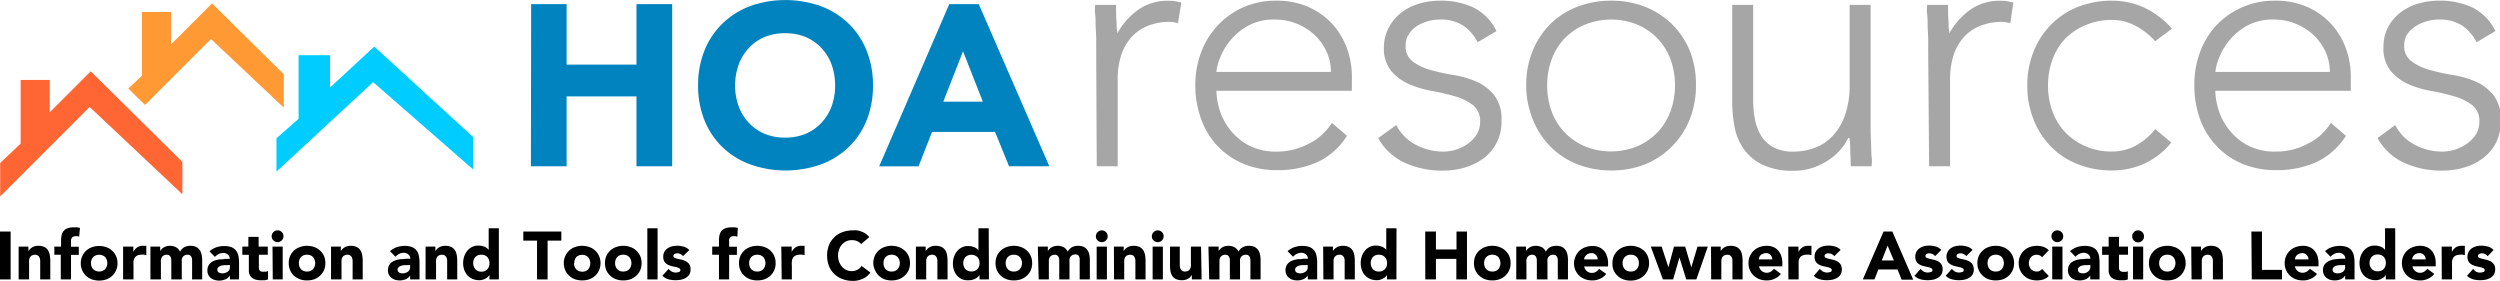 <svg viewBox="0 0 322.09 36.19" xmlns="http://www.w3.org/2000/svg"><path d="m0 29.83h1.37v6.17h-1.37z"/><path d="m2.4 31.77h1.26v.58a1.25 1.25 0 0 1 .18-.24 1.44 1.44 0 0 1 .27-.22 1.46 1.46 0 0 1 .36-.16 1.51 1.51 0 0 1 .44-.06 1.81 1.81 0 0 1 .8.15 1.19 1.19 0 0 1 .48.43 1.73 1.73 0 0 1 .23.64 4.88 4.88 0 0 1 .06.79v2.32h-1.3v-2.06c0-.12 0-.24 0-.38a1.35 1.35 0 0 0 -.08-.36.68.68 0 0 0 -.2-.27.62.62 0 0 0 -.39-.11.8.8 0 0 0 -.41.1.56.56 0 0 0 -.24.24.8.8 0 0 0 -.11.35 2.6 2.6 0 0 0 0 .4v2.09h-1.35z"/><path d="m7.83 32.82h-.83v-1.05h.87v-.77a3.52 3.52 0 0 1 .06-.66 1.3 1.3 0 0 1 .24-.55 1.21 1.21 0 0 1 .5-.37 2.32 2.32 0 0 1 .86-.13h.4l.37.07-.1 1.14-.2-.07h-.22a.71.71 0 0 0 -.47.14.73.73 0 0 0 -.16.55v.67h1v1.05h-1v3.16h-1.32z"/><path d="m10.41 33.9a2.13 2.13 0 0 1 .19-.9 2.08 2.08 0 0 1 .5-.7 2 2 0 0 1 .75-.45 2.75 2.75 0 0 1 1.85 0 2 2 0 0 1 .75.45 2.08 2.08 0 0 1 .5.7 2.13 2.13 0 0 1 .19.92 2.1 2.1 0 0 1 -.19.92 2.08 2.08 0 0 1 -.5.7 2.2 2.2 0 0 1 -.75.46 2.93 2.93 0 0 1 -1.85 0 2.2 2.2 0 0 1 -.75-.46 2.08 2.08 0 0 1 -.5-.7 2.1 2.1 0 0 1 -.19-.94zm1.32 0a1.12 1.12 0 0 0 .27.78 1.15 1.15 0 0 0 1.55 0 1.23 1.23 0 0 0 0-1.56 1.15 1.15 0 0 0 -1.55 0 1.12 1.12 0 0 0 -.27.78z"/><path d="m15.86 31.77h1.32v.69a1.57 1.57 0 0 1 .5-.59 1.28 1.28 0 0 1 .73-.2h.23.21v1.2l-.28-.06a1.33 1.33 0 0 0 -.28 0 1.4 1.4 0 0 0 -.6.11.81.81 0 0 0 -.34.29 1.26 1.26 0 0 0 -.15.45 5.22 5.22 0 0 0 0 .58v1.76h-1.34z"/><path d="m19.38 31.77h1.26v.58a1.18 1.18 0 0 1 .17-.24 1.44 1.44 0 0 1 .27-.22 1.46 1.46 0 0 1 .36-.16 1.56 1.56 0 0 1 .44-.06 1.67 1.67 0 0 1 .79.18 1.18 1.18 0 0 1 .52.58 1.47 1.47 0 0 1 .55-.58 1.66 1.66 0 0 1 .8-.18 1.68 1.68 0 0 1 .72.14 1.23 1.23 0 0 1 .47.4 1.69 1.69 0 0 1 .24.58 3.4 3.4 0 0 1 .08.73v2.48h-1.3v-2.45a1 1 0 0 0 -.12-.51.5.5 0 0 0 -.45-.22.9.9 0 0 0 -.39.08.68.68 0 0 0 -.24.2 1 1 0 0 0 -.13.31 1.5 1.5 0 0 0 0 .37v2.22h-1.35v-2.22c0-.08 0-.17 0-.28a1.65 1.65 0 0 0 -.06-.32.62.62 0 0 0 -.17-.25.52.52 0 0 0 -.35-.11.8.8 0 0 0 -.41.1.56.56 0 0 0 -.24.24 1 1 0 0 0 -.11.35 2.6 2.6 0 0 0 0 .4v2.09h-1.35z"/><path d="m29.62 35.49a1.2 1.2 0 0 1 -.62.51 2 2 0 0 1 -.77.15 2.18 2.18 0 0 1 -.57-.08 1.46 1.46 0 0 1 -.48-.25 1.12 1.12 0 0 1 -.34-.41 1.26 1.26 0 0 1 -.12-.57 1.29 1.29 0 0 1 .14-.62 1.22 1.22 0 0 1 .36-.42 1.87 1.87 0 0 1 .53-.26 3.25 3.25 0 0 1 .62-.13c.21 0 .43 0 .64-.06h.59a.67.67 0 0 0 -.25-.55.89.89 0 0 0 -.59-.21 1.28 1.28 0 0 0 -.59.14 1.55 1.55 0 0 0 -.48.37l-.7-.72a2.49 2.49 0 0 1 .86-.51 3.15 3.15 0 0 1 1-.17 2.8 2.8 0 0 1 .95.14 1.41 1.41 0 0 1 .6.43 1.62 1.62 0 0 1 .31.69 4.35 4.35 0 0 1 .09.94v2.1h-1.18zm-.33-1.33h-.37a2 2 0 0 0 -.43.07.92.92 0 0 0 -.35.19.43.43 0 0 0 -.14.34.39.39 0 0 0 .2.35.94.94 0 0 0 .42.11 1.5 1.5 0 0 0 .37-.05 1.35 1.35 0 0 0 .32-.15.69.69 0 0 0 .23-.25.75.75 0 0 0 .08-.35v-.28z"/><path d="m34.5 32.82h-1.15v1.42a3.11 3.11 0 0 0 0 .32.82.82 0 0 0 .08.25.34.34 0 0 0 .19.16.8.8 0 0 0 .38.03h.27a.52.52 0 0 0 .26-.1v1.1a2.46 2.46 0 0 1 -.45.11h-.47a2.37 2.37 0 0 1 -.61-.07 1.29 1.29 0 0 1 -.49-.22 1.08 1.08 0 0 1 -.33-.4 1.32 1.32 0 0 1 -.12-.59v-2h-.84v-1.06h.78v-1.25h1.32v1.25h1.18z"/><path d="m35 30.44a.74.74 0 0 1 .23-.54.73.73 0 0 1 .54-.22.69.69 0 0 1 .53.22.74.74 0 0 1 .23.54.79.79 0 0 1 -.76.76.74.74 0 0 1 -.54-.23.7.7 0 0 1 -.23-.53zm.11 1.33h1.31v4.23h-1.28z"/><path d="m37.2 33.9a2.29 2.29 0 0 1 .18-.92 2.08 2.08 0 0 1 .5-.7 2.16 2.16 0 0 1 .76-.45 2.51 2.51 0 0 1 .92-.16 2.58 2.58 0 0 1 .92.16 2 2 0 0 1 .75.45 2.11 2.11 0 0 1 .51.7 2.29 2.29 0 0 1 .18.92 2.25 2.25 0 0 1 -.18.92 2.11 2.11 0 0 1 -.51.7 2.2 2.2 0 0 1 -.75.46 2.82 2.82 0 0 1 -.92.15 2.73 2.73 0 0 1 -.92-.15 2.34 2.34 0 0 1 -.76-.46 2.08 2.08 0 0 1 -.5-.7 2.25 2.25 0 0 1 -.18-.92zm1.31 0a1.12 1.12 0 0 0 .27.78 1 1 0 0 0 .78.3 1 1 0 0 0 .77-.3 1.23 1.23 0 0 0 0-1.56 1 1 0 0 0 -.77-.3 1 1 0 0 0 -.78.3 1.12 1.12 0 0 0 -.27.78z"/><path d="m42.65 31.77h1.26v.58a1.25 1.25 0 0 1 .18-.24 1.44 1.44 0 0 1 .27-.22 1.46 1.46 0 0 1 .36-.16 1.51 1.51 0 0 1 .44-.06 1.81 1.81 0 0 1 .8.15 1.19 1.19 0 0 1 .48.43 1.73 1.73 0 0 1 .23.64 4.88 4.88 0 0 1 .06.79v2.32h-1.3v-2.06c0-.12 0-.24 0-.38a1.35 1.35 0 0 0 -.08-.36.68.68 0 0 0 -.2-.27.62.62 0 0 0 -.39-.11.8.8 0 0 0 -.41.1.56.56 0 0 0 -.24.24.8.8 0 0 0 -.11.35 2.6 2.6 0 0 0 0 .4v2.09h-1.35z"/><path d="m52.84 35.49a1.2 1.2 0 0 1 -.58.49 2 2 0 0 1 -.76.15 2.25 2.25 0 0 1 -.58-.08 1.57 1.57 0 0 1 -.48-.25 1.36 1.36 0 0 1 -.34-.41 1.26 1.26 0 0 1 -.12-.57 1.29 1.29 0 0 1 .14-.62 1.22 1.22 0 0 1 .36-.42 2 2 0 0 1 .53-.26 3.25 3.25 0 0 1 .62-.13c.21 0 .43 0 .64-.06h.59a.67.67 0 0 0 -.25-.55.89.89 0 0 0 -.59-.21 1.28 1.28 0 0 0 -.59.14 1.55 1.55 0 0 0 -.48.37l-.7-.72a2.49 2.49 0 0 1 .86-.51 3.21 3.21 0 0 1 1-.17 2.74 2.74 0 0 1 .94.14 1.41 1.41 0 0 1 .6.43 1.62 1.62 0 0 1 .31.69 4.35 4.35 0 0 1 .09.94v2.12h-1.21zm-.32-1.33h-.38a1.94 1.94 0 0 0 -.42.07.79.79 0 0 0 -.35.19.41.41 0 0 0 -.15.34.39.39 0 0 0 .2.35.94.94 0 0 0 .42.11 1.44 1.44 0 0 0 .37-.05 1.35 1.35 0 0 0 .32-.15.69.69 0 0 0 .23-.25.75.75 0 0 0 .08-.35v-.28z"/><path d="m54.83 31.77h1.26v.58a1.25 1.25 0 0 1 .18-.24 1.44 1.44 0 0 1 .27-.22 1.46 1.46 0 0 1 .36-.16 1.51 1.51 0 0 1 .44-.06 1.81 1.81 0 0 1 .8.15 1.19 1.19 0 0 1 .48.43 1.73 1.73 0 0 1 .23.64 4.88 4.88 0 0 1 .06.79v2.32h-1.3v-2.06c0-.12 0-.24 0-.38a1.35 1.35 0 0 0 -.08-.36.68.68 0 0 0 -.2-.27.62.62 0 0 0 -.39-.11.8.8 0 0 0 -.41.1.56.56 0 0 0 -.24.24.8.8 0 0 0 -.11.35 2.6 2.6 0 0 0 0 .4v2.09h-1.35z"/><path d="m64.27 36h-1.21v-.56a1.92 1.92 0 0 1 -.2.23 1.61 1.61 0 0 1 -.3.21 1.45 1.45 0 0 1 -.38.16 1.47 1.47 0 0 1 -.42.06 2.16 2.16 0 0 1 -.86-.16 2 2 0 0 1 -.66-.45 2.14 2.14 0 0 1 -.42-.7 2.5 2.5 0 0 1 -.15-.88 2.71 2.71 0 0 1 .13-.86 2.28 2.28 0 0 1 .39-.72 1.75 1.75 0 0 1 .61-.5 1.67 1.67 0 0 1 .81-.19 2.19 2.19 0 0 1 .77.13 1.23 1.23 0 0 1 .58.43v-2.79h1.31zm-1.21-2.1a1.12 1.12 0 0 0 -.27-.78 1 1 0 0 0 -.78-.3 1 1 0 0 0 -.77.3 1.23 1.23 0 0 0 0 1.56 1 1 0 0 0 .76.32 1 1 0 0 0 .78-.3 1.12 1.12 0 0 0 .28-.8z"/><path d="m69.19 31h-1.77v-1.17h4.9v1.17h-1.77v5h-1.36z"/><path d="m72.64 33.9a2.13 2.13 0 0 1 .19-.92 2.08 2.08 0 0 1 .5-.7 2 2 0 0 1 .75-.45 2.75 2.75 0 0 1 1.85 0 2 2 0 0 1 .75.45 2.08 2.08 0 0 1 .5.7 2.29 2.29 0 0 1 .19.92 2.26 2.26 0 0 1 -.19.92 2.08 2.08 0 0 1 -.5.7 2.2 2.2 0 0 1 -.75.46 2.93 2.93 0 0 1 -1.85 0 2.2 2.2 0 0 1 -.75-.46 2.08 2.08 0 0 1 -.5-.7 2.1 2.1 0 0 1 -.19-.92zm1.31 0a1.13 1.13 0 0 0 .28.78 1 1 0 0 0 .77.32 1 1 0 0 0 .78-.3 1.26 1.26 0 0 0 0-1.56 1 1 0 0 0 -.78-.3 1 1 0 0 0 -.77.3 1.13 1.13 0 0 0 -.23.76z"/><path d="m77.94 33.9a2.29 2.29 0 0 1 .18-.92 2.11 2.11 0 0 1 1.26-1.15 2.51 2.51 0 0 1 .92-.16 2.58 2.58 0 0 1 .92.16 2 2 0 0 1 .75.45 2.11 2.11 0 0 1 .51.7 2.29 2.29 0 0 1 .18.92 2.25 2.25 0 0 1 -.18.92 2.11 2.11 0 0 1 -.51.7 2.2 2.2 0 0 1 -.75.46 2.82 2.82 0 0 1 -.92.15 2.73 2.73 0 0 1 -.92-.15 2.24 2.24 0 0 1 -.76-.46 2.08 2.08 0 0 1 -.5-.7 2.25 2.25 0 0 1 -.18-.92zm1.31 0a1.12 1.12 0 0 0 .27.78 1 1 0 0 0 .78.3 1 1 0 0 0 .77-.3 1.23 1.23 0 0 0 0-1.56 1 1 0 0 0 -.77-.3 1 1 0 0 0 -.78.3 1.12 1.12 0 0 0 -.27.78z"/><path d="m83.4 29.41h1.32v6.59h-1.32z"/><path d="m88 33a.92.92 0 0 0 -.76-.36.61.61 0 0 0 -.32.08.27.27 0 0 0 -.16.27.24.24 0 0 0 .16.23 2.49 2.49 0 0 0 .41.13l.54.12a2.44 2.44 0 0 1 .53.21 1.15 1.15 0 0 1 .41.38 1.1 1.1 0 0 1 .16.64 1.27 1.27 0 0 1 -.17.68 1.45 1.45 0 0 1 -.46.43 2.15 2.15 0 0 1 -.63.23 4.23 4.23 0 0 1 -.7.06 3.6 3.6 0 0 1 -.9-.12 1.81 1.81 0 0 1 -.77-.45l.8-.89a1.34 1.34 0 0 0 .41.35 1.05 1.05 0 0 0 .52.12 1.3 1.3 0 0 0 .41-.07.24.24 0 0 0 .18-.24.27.27 0 0 0 -.16-.25 1.63 1.63 0 0 0 -.41-.14l-.53-.12a2.49 2.49 0 0 1 -.54-.2 1.21 1.21 0 0 1 -.41-.37 1.14 1.14 0 0 1 -.16-.65 1.29 1.29 0 0 1 .15-.64 1.44 1.44 0 0 1 .4-.43 2 2 0 0 1 .58-.26 2.82 2.82 0 0 1 .65-.08 3.12 3.12 0 0 1 .85.12 1.56 1.56 0 0 1 .73.44z"/><path d="m92.63 32.82h-.87v-1.05h.87v-.77a3.52 3.52 0 0 1 .06-.66 1.43 1.43 0 0 1 .23-.55 1.25 1.25 0 0 1 .51-.37 2.29 2.29 0 0 1 .86-.13h.39l.38.07-.06 1.14-.21-.07h-.22a.56.56 0 0 0 -.63.69v.67h1v1.05h-1v3.16h-1.31z"/><path d="m95.21 33.9a2.29 2.29 0 0 1 .18-.92 2.08 2.08 0 0 1 .5-.7 2.16 2.16 0 0 1 .76-.45 2.51 2.51 0 0 1 .92-.16 2.54 2.54 0 0 1 .92.16 2.16 2.16 0 0 1 .76.45 2.23 2.23 0 0 1 .5.7 2.29 2.29 0 0 1 .18.92 2.25 2.25 0 0 1 -.18.92 2.23 2.23 0 0 1 -.5.7 2.34 2.34 0 0 1 -.76.46 2.77 2.77 0 0 1 -.92.15 2.73 2.73 0 0 1 -.92-.15 2.34 2.34 0 0 1 -.76-.46 2.08 2.08 0 0 1 -.5-.7 2.25 2.25 0 0 1 -.18-.92zm1.31 0a1.12 1.12 0 0 0 .27.78 1 1 0 0 0 .78.3 1 1 0 0 0 .77-.3 1.23 1.23 0 0 0 0-1.56 1 1 0 0 0 -.77-.3 1 1 0 0 0 -.78.3 1.12 1.12 0 0 0 -.27.78z"/><path d="m100.66 31.77h1.34v.69a1.48 1.48 0 0 1 .5-.59 1.25 1.25 0 0 1 .72-.2h.23.21v1.2l-.27-.06a1.43 1.43 0 0 0 -.29 0 1.35 1.35 0 0 0 -.59.11.81.81 0 0 0 -.34.29 1.09 1.09 0 0 0 -.15.45 3.52 3.52 0 0 0 0 .58v1.76h-1.31z"/><path d="m110.94 31.44a1.31 1.31 0 0 0 -.5-.37 1.57 1.57 0 0 0 -.67-.13 1.71 1.71 0 0 0 -.72.14 1.79 1.79 0 0 0 -.57.42 2 2 0 0 0 -.37.63 2.32 2.32 0 0 0 -.14.8 2.28 2.28 0 0 0 .14.8 2 2 0 0 0 .37.63 1.65 1.65 0 0 0 .56.42 1.57 1.57 0 0 0 .68.15 1.48 1.48 0 0 0 1.28-.67l1.14.85a2.31 2.31 0 0 1 -1 .81 3 3 0 0 1 -1.24.27 3.85 3.85 0 0 1 -1.34-.23 3 3 0 0 1 -1.76-1.68 3.92 3.92 0 0 1 0-2.7 3 3 0 0 1 1.76-1.68 3.85 3.85 0 0 1 1.34-.22 3.44 3.44 0 0 1 .54 0 3.58 3.58 0 0 1 .56.16 2.32 2.32 0 0 1 1 .71z"/><path d="m112.51 33.9a2.29 2.29 0 0 1 .19-.92 2.08 2.08 0 0 1 .5-.7 2.12 2.12 0 0 1 .75-.45 2.75 2.75 0 0 1 1.85 0 2 2 0 0 1 .75.45 2.11 2.11 0 0 1 .51.7 2.29 2.29 0 0 1 .18.92 2.25 2.25 0 0 1 -.18.92 2.11 2.11 0 0 1 -.51.7 2.2 2.2 0 0 1 -.75.46 2.93 2.93 0 0 1 -1.8.02 2.3 2.3 0 0 1 -.75-.46 2.08 2.08 0 0 1 -.5-.7 2.26 2.26 0 0 1 -.24-.94zm1.32 0a1.12 1.12 0 0 0 .27.78 1 1 0 0 0 .78.3 1 1 0 0 0 .77-.3 1.23 1.23 0 0 0 0-1.56 1 1 0 0 0 -.77-.3 1 1 0 0 0 -.78.3 1.12 1.12 0 0 0 -.27.78z"/><path d="m118 31.77h1.26v.58a.94.94 0 0 1 .18-.24 1 1 0 0 1 .27-.22 1.19 1.19 0 0 1 .36-.16 1.51 1.51 0 0 1 .44-.06 1.81 1.81 0 0 1 .8.15 1.25 1.25 0 0 1 .48.43 1.73 1.73 0 0 1 .23.64 4.88 4.88 0 0 1 .06.79v2.32h-1.31v-2.06c0-.12 0-.24 0-.38a1.35 1.35 0 0 0 -.08-.36.68.68 0 0 0 -.2-.27.67.67 0 0 0 -.39-.11.87.87 0 0 0 -.42.1.69.69 0 0 0 -.24.24 1.2 1.2 0 0 0 -.11.35v.4 2.09h-1.33z"/><path d="m127.41 36h-1.21v-.56a1.92 1.92 0 0 1 -.2.23 1.84 1.84 0 0 1 -.68.37 1.47 1.47 0 0 1 -.42.06 2.16 2.16 0 0 1 -.9-.1 1.93 1.93 0 0 1 -.66-.45 2 2 0 0 1 -.42-.7 2.5 2.5 0 0 1 -.15-.88 2.71 2.71 0 0 1 .13-.86 2.28 2.28 0 0 1 .39-.72 1.75 1.75 0 0 1 .61-.5 1.64 1.64 0 0 1 .81-.19 2.19 2.19 0 0 1 .77.13 1.28 1.28 0 0 1 .58.43v-2.85h1.32zm-1.21-2.1a1.08 1.08 0 0 0 -.28-.78 1.14 1.14 0 0 0 -1.54 0 1.23 1.23 0 0 0 0 1.56 1.14 1.14 0 0 0 1.54 0 1.08 1.08 0 0 0 .28-.78z"/><path d="m128.26 33.9a2.29 2.29 0 0 1 .18-.92 2.08 2.08 0 0 1 .5-.7 2.16 2.16 0 0 1 .76-.45 2.51 2.51 0 0 1 .92-.16 2.58 2.58 0 0 1 .92.16 2 2 0 0 1 .75.45 2.11 2.11 0 0 1 .51.7 2.29 2.29 0 0 1 .18.92 2.25 2.25 0 0 1 -.18.92 2.11 2.11 0 0 1 -.51.7 2.2 2.2 0 0 1 -.75.46 2.82 2.82 0 0 1 -.92.15 2.73 2.73 0 0 1 -.92-.15 2.34 2.34 0 0 1 -.76-.46 2.08 2.08 0 0 1 -.5-.7 2.25 2.25 0 0 1 -.18-.92zm1.31 0a1.12 1.12 0 0 0 .27.78 1 1 0 0 0 .78.3 1 1 0 0 0 .77-.3 1.23 1.23 0 0 0 0-1.56 1 1 0 0 0 -.77-.3 1 1 0 0 0 -.78.3 1.12 1.12 0 0 0 -.27.78z"/><path d="m133.71 31.77h1.29v.58a.94.94 0 0 1 .18-.24 1 1 0 0 1 .27-.22 1.31 1.31 0 0 1 .36-.16 1.51 1.51 0 0 1 .44-.06 1.7 1.7 0 0 1 .79.18 1.23 1.23 0 0 1 .52.58 1.35 1.35 0 0 1 .55-.58 1.63 1.63 0 0 1 .8-.18 1.74 1.74 0 0 1 .72.14 1.2 1.2 0 0 1 .46.4 1.53 1.53 0 0 1 .25.58 3.41 3.41 0 0 1 .07.73v2.48h-1.31v-2.45a.92.92 0 0 0 -.1-.55.48.48 0 0 0 -.45-.22.86.86 0 0 0 -.38.08.68.68 0 0 0 -.24.2.8.8 0 0 0 -.14.31 2.22 2.22 0 0 0 0 .37v2.26h-1.32v-2.22c0-.08 0-.17 0-.28a.87.87 0 0 0 -.06-.32.53.53 0 0 0 -.17-.25.5.5 0 0 0 -.34-.11.87.87 0 0 0 -.42.1.69.69 0 0 0 -.24.24 1.2 1.2 0 0 0 -.11.35v.4 2.09h-1.31z"/><path d="m141.19 30.44a.76.76 0 1 1 1.52 0 .69.69 0 0 1 -.22.53.75.75 0 0 1 -1.08 0 .69.69 0 0 1 -.22-.53zm.1 1.33h1.32v4.23h-1.32z"/><path d="m143.51 31.77h1.26v.58a.94.94 0 0 1 .18-.24 1 1 0 0 1 .27-.22 1.19 1.19 0 0 1 .36-.16 1.51 1.51 0 0 1 .44-.06 1.81 1.81 0 0 1 .8.15 1.25 1.25 0 0 1 .48.43 1.73 1.73 0 0 1 .23.64 4.88 4.88 0 0 1 .06.79v2.32h-1.31v-2.06c0-.12 0-.24 0-.38a1.35 1.35 0 0 0 -.08-.36.68.68 0 0 0 -.2-.27.67.67 0 0 0 -.39-.11.87.87 0 0 0 -.42.1.69.69 0 0 0 -.24.24 1.2 1.2 0 0 0 -.11.35v.4 2.09h-1.31z"/><path d="m148.4 30.44a.76.76 0 1 1 1.52 0 .69.69 0 0 1 -.22.53.75.75 0 0 1 -1.08 0 .69.69 0 0 1 -.22-.53zm.1 1.33h1.32v4.23h-1.32z"/><path d="m154.81 36h-1.26v-.58a.94.94 0 0 1 -.18.24.92.92 0 0 1 -.26.22 1.46 1.46 0 0 1 -.36.16 1.56 1.56 0 0 1 -.44.06 1.89 1.89 0 0 1 -.81-.15 1.1 1.1 0 0 1 -.48-.42 1.88 1.88 0 0 1 -.23-.64 5.05 5.05 0 0 1 -.05-.8v-2.32h1.26v2.09.38a1.35 1.35 0 0 0 .08.36.6.6 0 0 0 .2.27.62.62 0 0 0 .39.11.8.8 0 0 0 .41-.09.64.64 0 0 0 .24-.25 1 1 0 0 0 .11-.34 2.73 2.73 0 0 0 0-.41v-2.12h1.31z"/><path d="m155.69 31.77h1.31v.58a.94.94 0 0 1 .18-.24 1 1 0 0 1 .27-.22 1.19 1.19 0 0 1 .36-.16 1.49 1.49 0 0 1 .43-.06 1.71 1.71 0 0 1 .8.18 1.23 1.23 0 0 1 .52.58 1.35 1.35 0 0 1 .55-.58 1.59 1.59 0 0 1 .79-.18 1.76 1.76 0 0 1 .73.14 1.2 1.2 0 0 1 .46.4 1.7 1.7 0 0 1 .25.58 4.21 4.21 0 0 1 .07.73v2.48h-1.31v-2.45a1 1 0 0 0 -.13-.51.48.48 0 0 0 -.45-.22.86.86 0 0 0 -.38.08.71.71 0 0 0 -.25.2 1 1 0 0 0 -.13.31 2.21 2.21 0 0 0 0 .37v2.22h-1.31v-2.22c0-.08 0-.17 0-.28a.87.87 0 0 0 -.06-.32.53.53 0 0 0 -.17-.25.51.51 0 0 0 -.35-.11.83.83 0 0 0 -.41.1.69.69 0 0 0 -.24.24 1.2 1.2 0 0 0 -.11.35v.4 2.09h-1.32z"/><path d="m168.48 35.49a1.25 1.25 0 0 1 -.58.49 2 2 0 0 1 -.77.15 2.18 2.18 0 0 1 -.57-.08 1.46 1.46 0 0 1 -.48-.25 1.12 1.12 0 0 1 -.34-.41 1.26 1.26 0 0 1 -.12-.57 1.29 1.29 0 0 1 .14-.62 1.22 1.22 0 0 1 .36-.42 1.87 1.87 0 0 1 .53-.26 3.25 3.25 0 0 1 .62-.13c.21 0 .43 0 .64-.06h.59a.67.67 0 0 0 -.25-.55.89.89 0 0 0 -.59-.21 1.28 1.28 0 0 0 -.59.14 1.55 1.55 0 0 0 -.48.37l-.7-.72a2.49 2.49 0 0 1 .86-.51 3.15 3.15 0 0 1 1-.17 2.8 2.8 0 0 1 .95.14 1.41 1.41 0 0 1 .6.43 1.62 1.62 0 0 1 .31.69 4.35 4.35 0 0 1 .09.94v2.12h-1.21zm-.33-1.33h-.37a2 2 0 0 0 -.43.07.92.92 0 0 0 -.35.19.43.43 0 0 0 -.14.34.39.39 0 0 0 .2.35.94.94 0 0 0 .42.11 1.5 1.5 0 0 0 .37-.05 1.35 1.35 0 0 0 .32-.15.69.69 0 0 0 .23-.25.75.75 0 0 0 .08-.35v-.28z"/><path d="m170.47 31.77h1.26v.58a.94.94 0 0 1 .18-.24 1 1 0 0 1 .27-.22 1.19 1.19 0 0 1 .36-.16 1.49 1.49 0 0 1 .43-.06 1.83 1.83 0 0 1 .81.15 1.33 1.33 0 0 1 .48.43 1.73 1.73 0 0 1 .23.64 4.88 4.88 0 0 1 .06.79v2.32h-1.31v-2.06c0-.12 0-.24 0-.38a1 1 0 0 0 -.07-.36.6.6 0 0 0 -.6-.38.86.86 0 0 0 -.41.1.69.69 0 0 0 -.24.24 1.2 1.2 0 0 0 -.11.35v.4 2.09h-1.31z"/><path d="m179.91 36h-1.21v-.56a1.92 1.92 0 0 1 -.2.23 1.84 1.84 0 0 1 -.68.37 1.52 1.52 0 0 1 -.42.06 2.16 2.16 0 0 1 -.86-.16 1.93 1.93 0 0 1 -.66-.45 2 2 0 0 1 -.42-.7 2.5 2.5 0 0 1 -.15-.88 2.71 2.71 0 0 1 .13-.86 2.28 2.28 0 0 1 .39-.72 1.81 1.81 0 0 1 .6-.5 1.71 1.71 0 0 1 .82-.19 2.09 2.09 0 0 1 .76.13 1.26 1.26 0 0 1 .59.43v-2.79h1.32zm-1.21-2.1a1.08 1.08 0 0 0 -.28-.78 1 1 0 0 0 -.77-.3 1 1 0 0 0 -.78.3 1.26 1.26 0 0 0 0 1.56 1 1 0 0 0 .78.3 1 1 0 0 0 .77-.3 1.08 1.08 0 0 0 .28-.78z"/><path d="m183.62 29.83h1.38v2.31h2.65v-2.31h1.35v6.17h-1.37v-2.65h-2.63v2.65h-1.37z"/><path d="m189.9 33.9a2.29 2.29 0 0 1 .18-.92 2 2 0 0 1 .51-.7 2 2 0 0 1 .75-.45 2.54 2.54 0 0 1 .92-.16 2.51 2.51 0 0 1 .92.16 2.16 2.16 0 0 1 .76.45 2.08 2.08 0 0 1 .5.7 2.29 2.29 0 0 1 .18.92 2.25 2.25 0 0 1 -.18.92 2.08 2.08 0 0 1 -.5.7 2.34 2.34 0 0 1 -.76.46 2.73 2.73 0 0 1 -.92.15 2.77 2.77 0 0 1 -.92-.15 2.2 2.2 0 0 1 -.75-.46 2 2 0 0 1 -.51-.7 2.25 2.25 0 0 1 -.18-.92zm1.31 0a1.08 1.08 0 0 0 .28.78 1 1 0 0 0 .77.3 1 1 0 0 0 .78-.3 1.26 1.26 0 0 0 0-1.56 1 1 0 0 0 -.78-.3 1 1 0 0 0 -.77.3 1.08 1.08 0 0 0 -.28.78z"/><path d="m195.35 31.77h1.26v.58a1.18 1.18 0 0 1 .17-.24 1.44 1.44 0 0 1 .27-.22 1.46 1.46 0 0 1 .36-.16 1.56 1.56 0 0 1 .44-.06 1.67 1.67 0 0 1 .79.18 1.23 1.23 0 0 1 .52.58 1.41 1.41 0 0 1 .55-.58 1.63 1.63 0 0 1 .8-.18 1.71 1.71 0 0 1 .72.14 1.13 1.13 0 0 1 .46.4 1.53 1.53 0 0 1 .25.58 3.41 3.41 0 0 1 .07.73v2.48h-1.31v-2.45a.92.92 0 0 0 -.13-.51.48.48 0 0 0 -.45-.22.89.89 0 0 0 -.38.08.68.68 0 0 0 -.24.2.79.79 0 0 0 -.13.31 1.5 1.5 0 0 0 0 .37v2.22h-1.37v-2.22c0-.08 0-.17 0-.28a1.65 1.65 0 0 0 -.06-.32.64.64 0 0 0 -.18-.25.48.48 0 0 0 -.34-.11.8.8 0 0 0 -.41.1.56.56 0 0 0 -.24.24 1 1 0 0 0 -.11.35 2.6 2.6 0 0 0 0 .4v2.09h-1.31z"/><path d="m206.94 35.29a2 2 0 0 1 -.79.62 2.35 2.35 0 0 1 -1 .22 2.77 2.77 0 0 1 -.92-.15 2.34 2.34 0 0 1 -.76-.46 2.08 2.08 0 0 1 -.5-.7 2.25 2.25 0 0 1 -.18-.92 2.29 2.29 0 0 1 .21-.9 2.08 2.08 0 0 1 .5-.7 2.16 2.16 0 0 1 .76-.45 2.54 2.54 0 0 1 .92-.16 2 2 0 0 1 .83.16 1.74 1.74 0 0 1 .63.45 2 2 0 0 1 .39.7 2.69 2.69 0 0 1 .15.92v.41h-3.08a1.06 1.06 0 0 0 .34.6 1 1 0 0 0 .65.23 1 1 0 0 0 .55-.15 1.66 1.66 0 0 0 .38-.37zm-1.11-1.87a.72.72 0 0 0 -.22-.57.75.75 0 0 0 -.58-.24.93.93 0 0 0 -.39.08.88.88 0 0 0 -.28.17 1 1 0 0 0 -.19.26.73.73 0 0 0 -.07.3z"/><path d="m207.74 33.9a2.29 2.29 0 0 1 .18-.92 2.11 2.11 0 0 1 .51-.7 2 2 0 0 1 .75-.45 2.54 2.54 0 0 1 .92-.16 2.51 2.51 0 0 1 .92.16 2.16 2.16 0 0 1 .76.45 2.08 2.08 0 0 1 .5.7 2.29 2.29 0 0 1 .18.92 2.25 2.25 0 0 1 -.18.92 2.08 2.08 0 0 1 -.5.7 2.34 2.34 0 0 1 -.78.48 2.73 2.73 0 0 1 -.92.15 2.77 2.77 0 0 1 -.92-.15 2.2 2.2 0 0 1 -.75-.46 2.11 2.11 0 0 1 -.51-.7 2.25 2.25 0 0 1 -.16-.94zm1.31 0a1.08 1.08 0 0 0 .28.78 1 1 0 0 0 .77.3 1 1 0 0 0 .78-.3 1.26 1.26 0 0 0 0-1.56 1 1 0 0 0 -.78-.3 1 1 0 0 0 -.77.3 1.08 1.08 0 0 0 -.28.78z"/><path d="m212.68 31.77h1.4l.87 2.67.72-2.67h1.44l.79 2.67.8-2.67h1.33l-1.48 4.23h-1.3l-.88-2.83-.81 2.83h-1.32z"/><path d="m220.44 31.77h1.25v.58a.94.94 0 0 1 .18-.24 1 1 0 0 1 .27-.22 1.19 1.19 0 0 1 .36-.16 1.49 1.49 0 0 1 .43-.06 1.83 1.83 0 0 1 .81.15 1.33 1.33 0 0 1 .48.43 1.73 1.73 0 0 1 .23.64 4.88 4.88 0 0 1 .06.79v2.32h-1.31v-2.06c0-.12 0-.24 0-.38a1 1 0 0 0 -.07-.36.6.6 0 0 0 -.6-.38.86.86 0 0 0 -.41.1.69.69 0 0 0 -.24.24 1.2 1.2 0 0 0 -.11.35v.4 2.09h-1.31z"/><path d="m229.44 35.29a2 2 0 0 1 -.8.62 2.3 2.3 0 0 1 -1 .22 2.83 2.83 0 0 1 -.93-.15 2.2 2.2 0 0 1 -.75-.46 2.08 2.08 0 0 1 -.5-.7 2.1 2.1 0 0 1 -.19-.92 2.13 2.13 0 0 1 .19-.92 2.08 2.08 0 0 1 .5-.7 2 2 0 0 1 .75-.45 2.6 2.6 0 0 1 .93-.16 2 2 0 0 1 .82.16 1.59 1.59 0 0 1 .63.45 2 2 0 0 1 .4.7 3 3 0 0 1 .14.92v.41h-3a1 1 0 0 0 .34.6 1 1 0 0 0 .64.23 1 1 0 0 0 .55-.15 1.52 1.52 0 0 0 .39-.37zm-1.11-1.87a.8.8 0 0 0 -.22-.57.78.78 0 0 0 -.59-.24 1.13 1.13 0 0 0 -.67.25.76.76 0 0 0 -.18.26.73.73 0 0 0 -.07.3z"/><path d="m230.39 31.77h1.32v.69a1.57 1.57 0 0 1 .5-.59 1.28 1.28 0 0 1 .73-.2h.23.21v1.2l-.28-.06a1.33 1.33 0 0 0 -.28 0 1.4 1.4 0 0 0 -.6.11.81.81 0 0 0 -.34.29 1.09 1.09 0 0 0 -.15.45 5.22 5.22 0 0 0 0 .58v1.76h-1.32z"/><path d="m236.32 33a.94.94 0 0 0 -.76-.36.64.64 0 0 0 -.33.08.28.28 0 0 0 -.16.27.25.25 0 0 0 .17.23 2 2 0 0 0 .41.13l.53.12a2.52 2.52 0 0 1 .54.21 1.24 1.24 0 0 1 .41.38 1.37 1.37 0 0 1 0 1.32 1.35 1.35 0 0 1 -.46.43 2.15 2.15 0 0 1 -.63.23 4 4 0 0 1 -.69.06 3.48 3.48 0 0 1 -.9-.12 1.75 1.75 0 0 1 -.77-.45l.79-.89a1.47 1.47 0 0 0 .41.35 1.08 1.08 0 0 0 .52.12 1.3 1.3 0 0 0 .41-.07.24.24 0 0 0 .19-.24.28.28 0 0 0 -.17-.25 1.5 1.5 0 0 0 -.41-.14l-.53-.12a2.49 2.49 0 0 1 -.54-.2 1.21 1.21 0 0 1 -.41-.37 1.22 1.22 0 0 1 -.16-.65 1.29 1.29 0 0 1 .15-.64 1.47 1.47 0 0 1 .41-.45 1.87 1.87 0 0 1 .57-.26 2.91 2.91 0 0 1 .66-.08 3.17 3.17 0 0 1 .85.12 1.58 1.58 0 0 1 .72.44z"/><path d="m242.67 29.83h1.13l2.69 6.2h-1.49l-.53-1.31h-2.47l-.5 1.28h-1.5zm.52 1.81-.75 1.92h1.56z"/><path d="m249.31 33a.93.93 0 0 0 -.76-.36.61.61 0 0 0 -.32.08.27.27 0 0 0 -.16.27.24.24 0 0 0 .16.23 2.21 2.21 0 0 0 .41.13l.53.12a2.52 2.52 0 0 1 .54.21 1.24 1.24 0 0 1 .41.38 1.1 1.1 0 0 1 .16.64 1.19 1.19 0 0 1 -.18.68 1.35 1.35 0 0 1 -.46.43 2 2 0 0 1 -.63.23 4 4 0 0 1 -.69.06 3.48 3.48 0 0 1 -.9-.12 1.81 1.81 0 0 1 -.77-.45l.8-.89a1.31 1.31 0 0 0 .4.35 1.11 1.11 0 0 0 .52.12 1.3 1.3 0 0 0 .41-.07.23.23 0 0 0 .19-.24.28.28 0 0 0 -.16-.25 1.78 1.78 0 0 0 -.41-.14l-.54-.12a2.24 2.24 0 0 1 -.53-.2 1 1 0 0 1 -.41-.37 1.14 1.14 0 0 1 -.16-.65 1.29 1.29 0 0 1 .15-.64 1.33 1.33 0 0 1 .4-.45 2.12 2.12 0 0 1 .57-.26 3 3 0 0 1 .66-.08 3.17 3.17 0 0 1 .85.12 1.53 1.53 0 0 1 .72.44z"/><path d="m253.32 33a.93.93 0 0 0 -.76-.36.67.67 0 0 0 -.33.08.27.27 0 0 0 -.15.27.24.24 0 0 0 .16.23 2.21 2.21 0 0 0 .41.13l.53.12a2.52 2.52 0 0 1 .54.21 1.24 1.24 0 0 1 .41.38 1.37 1.37 0 0 1 0 1.32 1.35 1.35 0 0 1 -.46.43 2.15 2.15 0 0 1 -.63.23 4 4 0 0 1 -.69.06 3.48 3.48 0 0 1 -.9-.12 1.75 1.75 0 0 1 -.77-.45l.79-.89a1.47 1.47 0 0 0 .41.35 1.08 1.08 0 0 0 .52.12 1.3 1.3 0 0 0 .41-.07.23.23 0 0 0 .19-.24.28.28 0 0 0 -.17-.25 1.5 1.5 0 0 0 -.41-.14l-.53-.12a2.24 2.24 0 0 1 -.53-.2 1.15 1.15 0 0 1 -.42-.37 1.22 1.22 0 0 1 -.16-.65 1.19 1.19 0 0 1 .16-.64 1.33 1.33 0 0 1 .4-.45 2 2 0 0 1 .57-.26 3 3 0 0 1 .66-.08 3.17 3.17 0 0 1 .85.12 1.58 1.58 0 0 1 .72.44z"/><path d="m254.76 33.9a2.29 2.29 0 0 1 .18-.92 2.11 2.11 0 0 1 .51-.7 2 2 0 0 1 .75-.45 2.75 2.75 0 0 1 1.85 0 2 2 0 0 1 .75.45 2.08 2.08 0 0 1 .5.7 2.29 2.29 0 0 1 .19.92 2.26 2.26 0 0 1 -.19.92 2.08 2.08 0 0 1 -.5.7 2.2 2.2 0 0 1 -.75.46 2.93 2.93 0 0 1 -1.85 0 2.2 2.2 0 0 1 -.75-.46 2.11 2.11 0 0 1 -.51-.7 2.25 2.25 0 0 1 -.18-.92zm1.31 0a1.13 1.13 0 0 0 .28.78 1 1 0 0 0 .77.3 1 1 0 0 0 .78-.3 1.26 1.26 0 0 0 0-1.56 1 1 0 0 0 -.78-.3 1 1 0 0 0 -.77.3 1.13 1.13 0 0 0 -.28.78z"/><path d="m263.09 33.15a.69.69 0 0 0 -.27-.23.83.83 0 0 0 -.38-.1 1 1 0 0 0 -.77.3 1.23 1.23 0 0 0 0 1.56 1 1 0 0 0 .77.3.67.67 0 0 0 .38-.1 1 1 0 0 0 .27-.23l.87.91a1.82 1.82 0 0 1 -.72.45 2.93 2.93 0 0 1 -.8.12 2.82 2.82 0 0 1 -.92-.15 2.2 2.2 0 0 1 -.75-.46 2.08 2.08 0 0 1 -.5-.7 2.1 2.1 0 0 1 -.19-.92 2.13 2.13 0 0 1 .19-.92 2.08 2.08 0 0 1 .5-.7 2 2 0 0 1 .75-.45 2.58 2.58 0 0 1 .92-.16 2.62 2.62 0 0 1 .8.13 1.7 1.7 0 0 1 .72.44z"/><path d="m264.3 30.44a.76.76 0 1 1 1.52 0 .69.69 0 0 1 -.22.53.75.75 0 0 1 -1.08 0 .69.69 0 0 1 -.22-.53zm.1 1.33h1.32v4.23h-1.32z"/><path d="m269.29 35.49a1.25 1.25 0 0 1 -.58.49 2 2 0 0 1 -.77.15 2.12 2.12 0 0 1 -.57-.08 1.51 1.51 0 0 1 -.49-.25 1.2 1.2 0 0 1 -.33-.41 1.26 1.26 0 0 1 -.12-.57 1.29 1.29 0 0 1 .13-.62 1.25 1.25 0 0 1 .37-.42 1.75 1.75 0 0 1 .53-.26 3.1 3.1 0 0 1 .62-.13c.21 0 .42 0 .64-.06h.59a.7.7 0 0 0 -.25-.55.91.91 0 0 0 -.59-.21 1.25 1.25 0 0 0 -.59.14 1.55 1.55 0 0 0 -.48.37l-.7-.72a2.4 2.4 0 0 1 .86-.51 3.1 3.1 0 0 1 1-.17 2.8 2.8 0 0 1 .95.14 1.41 1.41 0 0 1 .6.43 1.75 1.75 0 0 1 .31.69 5.15 5.15 0 0 1 .08.94v2.12h-1.2zm-.29-1.33h-.37a2 2 0 0 0 -.43.07.85.85 0 0 0 -.35.19.43.43 0 0 0 -.14.34.38.38 0 0 0 .2.35.88.88 0 0 0 .42.11 1.5 1.5 0 0 0 .37-.05 1.35 1.35 0 0 0 .3-.17.67.67 0 0 0 .22-.25.65.65 0 0 0 .09-.35v-.28z"/><path d="m274.17 32.82h-1.17v1.42a2.88 2.88 0 0 0 0 .32.61.61 0 0 0 .08.25.34.34 0 0 0 .19.16.75.75 0 0 0 .33.06h.28a.57.57 0 0 0 .26-.1v1.07a2.37 2.37 0 0 1 -.46.11h-.46a2.32 2.32 0 0 1 -.61-.07 1.29 1.29 0 0 1 -.49-.22 1.08 1.08 0 0 1 -.33-.4 1.32 1.32 0 0 1 -.12-.59v-2h-.84v-1.06h.84v-1.25h1.33v1.25h1.16z"/><path d="m274.7 30.44a.74.74 0 0 1 .23-.54.69.69 0 0 1 .53-.22.75.75 0 0 1 .76.76.69.69 0 0 1 -.22.56.74.74 0 0 1 -.54.23.79.79 0 0 1 -.76-.76zm.11 1.33h1.31v4.23h-1.31z"/><path d="m276.86 33.9a2.13 2.13 0 0 1 .19-.92 2.08 2.08 0 0 1 .5-.7 2 2 0 0 1 .75-.45 2.75 2.75 0 0 1 1.85 0 2 2 0 0 1 .75.45 2.08 2.08 0 0 1 .5.7 2.13 2.13 0 0 1 .19.92 2.1 2.1 0 0 1 -.19.92 2.08 2.08 0 0 1 -.5.7 2.2 2.2 0 0 1 -.75.46 2.93 2.93 0 0 1 -1.85 0 2.2 2.2 0 0 1 -.75-.46 2.08 2.08 0 0 1 -.5-.7 2.1 2.1 0 0 1 -.19-.92zm1.32 0a1.12 1.12 0 0 0 .27.78 1 1 0 0 0 .78.3 1 1 0 0 0 .77-.3 1.23 1.23 0 0 0 0-1.56 1 1 0 0 0 -.77-.3 1 1 0 0 0 -.78.3 1.12 1.12 0 0 0 -.27.78z"/><path d="m282.31 31.77h1.26v.58a.94.94 0 0 1 .18-.24 1 1 0 0 1 .27-.22 1.19 1.19 0 0 1 .36-.16 1.49 1.49 0 0 1 .43-.06 1.83 1.83 0 0 1 .81.15 1.33 1.33 0 0 1 .48.43 1.73 1.73 0 0 1 .23.64 4.88 4.88 0 0 1 .06.79v2.32h-1.29v-2.06c0-.12 0-.24 0-.38a1.05 1.05 0 0 0 -.08-.36.6.6 0 0 0 -.2-.27.62.62 0 0 0 -.39-.11.83.83 0 0 0 -.41.1.69.69 0 0 0 -.24.24 1.2 1.2 0 0 0 -.11.35v.4 2.09h-1.32z"/><path d="m290.06 29.83h1.36v4.94h2.58v1.23h-3.89z"/><path d="m298.52 35.29a2 2 0 0 1 -.8.62 2.3 2.3 0 0 1 -1 .22 2.83 2.83 0 0 1 -.93-.15 2.2 2.2 0 0 1 -.75-.46 2.08 2.08 0 0 1 -.5-.7 2.1 2.1 0 0 1 -.19-.92 2.13 2.13 0 0 1 .19-.92 2.08 2.08 0 0 1 .5-.7 2 2 0 0 1 .75-.45 2.6 2.6 0 0 1 .93-.16 2 2 0 0 1 .82.16 1.59 1.59 0 0 1 .63.45 2 2 0 0 1 .4.7 3 3 0 0 1 .14.92v.41h-3.05a1.07 1.07 0 0 0 .35.6 1 1 0 0 0 .64.23 1 1 0 0 0 .55-.15 1.52 1.52 0 0 0 .39-.37zm-1.11-1.87a.8.8 0 0 0 -.22-.57.78.78 0 0 0 -.59-.24 1.13 1.13 0 0 0 -.67.25.76.76 0 0 0 -.18.26 1 1 0 0 0 -.08.3z"/><path d="m302.14 35.49a1.2 1.2 0 0 1 -.58.49 1.94 1.94 0 0 1 -.76.15 2.25 2.25 0 0 1 -.58-.08 1.57 1.57 0 0 1 -.48-.25 1.2 1.2 0 0 1 -.33-.41 1.14 1.14 0 0 1 -.13-.57 1.29 1.29 0 0 1 .14-.62 1.15 1.15 0 0 1 .37-.42 1.75 1.75 0 0 1 .53-.26 3 3 0 0 1 .61-.13l.64-.06h.59a.67.67 0 0 0 -.25-.55.87.87 0 0 0 -.59-.21 1.31 1.31 0 0 0 -.59.14 1.55 1.55 0 0 0 -.48.37l-.7-.72a2.49 2.49 0 0 1 .86-.51 3.21 3.21 0 0 1 1-.17 2.84 2.84 0 0 1 .95.14 1.44 1.44 0 0 1 .59.43 1.62 1.62 0 0 1 .31.69 4.35 4.35 0 0 1 .09.94v2.12h-1.21zm-.32-1.33h-.37a1.93 1.93 0 0 0 -.43.07.79.79 0 0 0 -.35.19.41.41 0 0 0 -.15.34.39.39 0 0 0 .2.35.94.94 0 0 0 .42.11 1.2 1.2 0 0 0 .7-.2.76.76 0 0 0 .22-.25.75.75 0 0 0 .08-.35v-.28z"/><path d="m308.59 36h-1.21v-.56a1.92 1.92 0 0 1 -.2.23 1.34 1.34 0 0 1 -.3.21 1.56 1.56 0 0 1 -.8.22 2.2 2.2 0 0 1 -.86-.16 1.88 1.88 0 0 1 -1.08-1.15 2.5 2.5 0 0 1 -.15-.88 3 3 0 0 1 .13-.86 2.5 2.5 0 0 1 .39-.72 1.84 1.84 0 0 1 .61-.5 1.67 1.67 0 0 1 .81-.19 2.15 2.15 0 0 1 .77.13 1.23 1.23 0 0 1 .58.43v-2.79h1.31zm-1.21-2.13a1.12 1.12 0 0 0 -.27-.78 1 1 0 0 0 -.78-.3 1 1 0 0 0 -.77.3 1.23 1.23 0 0 0 0 1.56 1 1 0 0 0 .77.3 1 1 0 0 0 .78-.3 1.12 1.12 0 0 0 .27-.75z"/><path d="m313.62 35.29a2 2 0 0 1 -.8.62 2.3 2.3 0 0 1 -1 .22 2.83 2.83 0 0 1 -.93-.15 2.3 2.3 0 0 1 -.75-.46 2.08 2.08 0 0 1 -.5-.7 2.26 2.26 0 0 1 -.19-.92 2.29 2.29 0 0 1 .19-.92 2.08 2.08 0 0 1 .5-.7 2.12 2.12 0 0 1 .75-.45 2.6 2.6 0 0 1 .93-.16 2 2 0 0 1 .82.16 1.59 1.59 0 0 1 .63.45 1.86 1.86 0 0 1 .4.7 2.69 2.69 0 0 1 .14.92v.41h-3a1 1 0 0 0 .34.6 1 1 0 0 0 1.19.08 1.52 1.52 0 0 0 .39-.37zm-1.11-1.87a.76.76 0 0 0 -.22-.57.78.78 0 0 0 -.59-.24.92.92 0 0 0 -.38.08.78.78 0 0 0 -.28.17 1 1 0 0 0 -.19.26.73.73 0 0 0 -.07.3z"/><path d="m314.57 31.77h1.32v.69a1.57 1.57 0 0 1 .5-.59 1.3 1.3 0 0 1 .73-.2h.23.21v1.2l-.28-.06a1.27 1.27 0 0 0 -.28 0 1.43 1.43 0 0 0 -.6.11.78.78 0 0 0 -.33.29 1.27 1.27 0 0 0 -.16.45 5.22 5.22 0 0 0 0 .58v1.76h-1.32z"/><path d="m320.5 33a.93.93 0 0 0 -.76-.36.67.67 0 0 0 -.33.08.27.27 0 0 0 -.15.27.24.24 0 0 0 .16.23 2.21 2.21 0 0 0 .41.13l.53.12a2.52 2.52 0 0 1 .54.21 1.24 1.24 0 0 1 .41.38 1.1 1.1 0 0 1 .16.64 1.19 1.19 0 0 1 -.18.68 1.35 1.35 0 0 1 -.46.43 2.15 2.15 0 0 1 -.63.23 4 4 0 0 1 -.69.06 3.48 3.48 0 0 1 -.9-.12 1.81 1.81 0 0 1 -.77-.45l.79-.89a1.47 1.47 0 0 0 .37.36 1.08 1.08 0 0 0 .52.12 1.3 1.3 0 0 0 .41-.07.23.23 0 0 0 .19-.24.28.28 0 0 0 -.16-.25 1.72 1.72 0 0 0 -.42-.14l-.53-.12a2.24 2.24 0 0 1 -.53-.2 1.15 1.15 0 0 1 -.42-.37 1.22 1.22 0 0 1 -.16-.65 1.19 1.19 0 0 1 .16-.64 1.33 1.33 0 0 1 .4-.45 2.12 2.12 0 0 1 .57-.26 3 3 0 0 1 .66-.08 3.17 3.17 0 0 1 .85.12 1.58 1.58 0 0 1 .72.44z"/><path d="m.02 25.31v-4.31l2.64-2.5v-8.2h3.75v4.17l5.28-5.28 11.81 11.67v4.17l-11.95-11.25z" fill="#f63"/><path d="m35.62 22.11v-4.3l2.85-2.5v-8.2h4.05v4.17l5.7-5.28 12.75 11.67v4.17l-12.9-11.26z" fill="#0cf"/><path d="m27.32.44-5.28 5.28v-4.17h-3.75v8.2l-1.76 1.66 2.16 2.11 8.49-8.49 9.38 8.83v-4.29z" fill="#f93"/><path d="m68.43.53h4.57v7.79h9v-7.79h4.6v20.89h-4.6v-9h-9v9h-4.6z" fill="#0083be"/><path d="m89.94 11a11.81 11.81 0 0 1 .84-4.54 10 10 0 0 1 2.34-3.46 10.3 10.3 0 0 1 3.57-2.23 13.62 13.62 0 0 1 9 0 10.48 10.48 0 0 1 3.6 2.23 10 10 0 0 1 2.34 3.47 11.81 11.81 0 0 1 .84 4.54 11.82 11.82 0 0 1 -.84 4.55 10 10 0 0 1 -2.34 3.44 10.35 10.35 0 0 1 -3.57 2.2 13.62 13.62 0 0 1 -9 0 10.17 10.17 0 0 1 -3.6-2.2 10 10 0 0 1 -2.34-3.46 11.82 11.82 0 0 1 -.84-4.54zm4.77 0a7.72 7.72 0 0 0 .46 2.7 6.25 6.25 0 0 0 1.31 2.13 6.13 6.13 0 0 0 2 1.4 6.94 6.94 0 0 0 2.67.5 6.87 6.87 0 0 0 2.67-.5 6 6 0 0 0 2-1.4 6.27 6.27 0 0 0 1.32-2.13 7.72 7.72 0 0 0 .45-2.7 7.81 7.81 0 0 0 -.45-2.68 6.22 6.22 0 0 0 -1.32-2.14 5.89 5.89 0 0 0 -2-1.4 6.87 6.87 0 0 0 -2.67-.5 6.94 6.94 0 0 0 -2.67.5 6 6 0 0 0 -2 1.4 6.2 6.2 0 0 0 -1.31 2.14 7.81 7.81 0 0 0 -.46 2.68z" fill="#0083be"/><path d="m122.3.53h3.8l9.09 20.89h-5.19l-1.8-4.42h-8.12l-1.74 4.43h-5.07zm1.77 6.08-2.54 6.49h5.1z" fill="#0083be"/><g fill="#a6a6a6"><path d="m141.23 6.48c0-.39 0-.86 0-1.42s-.05-1.12-.07-1.69 0-1.1-.07-1.6 0-.87 0-1.14h2.7c0 .78 0 1.53.07 2.25a6.68 6.68 0 0 0 .11 1.39 9.19 9.19 0 0 1 2.65-3 6.58 6.58 0 0 1 4-1.17 5.06 5.06 0 0 1 .79.06l.79.16-.44 2.68a3.24 3.24 0 0 0 -1-.18 7.47 7.47 0 0 0 -3 .56 5.63 5.63 0 0 0 -2.11 1.55 6.4 6.4 0 0 0 -1.24 2.32 9.74 9.74 0 0 0 -.41 2.86v11.31h-2.7z"/><path d="m173.54 17.5a9.07 9.07 0 0 1 -3.89 3.42 12.41 12.41 0 0 1 -5.11 1 11.09 11.09 0 0 1 -4.32-.81 9.74 9.74 0 0 1 -5.46-5.74 12.52 12.52 0 0 1 -.76-4.37 11.89 11.89 0 0 1 .77-4.32 10.39 10.39 0 0 1 2.16-3.45 10.1 10.1 0 0 1 3.29-2.31 10.21 10.21 0 0 1 4.19-.83 10 10 0 0 1 4.21.83 9.3 9.3 0 0 1 3.06 2.2 9.46 9.46 0 0 1 1.86 3.13 10.48 10.48 0 0 1 .63 3.56v1.89h-17.46a9.47 9.47 0 0 0 .34 2.18 7.89 7.89 0 0 0 1.24 2.59 7.79 7.79 0 0 0 2.41 2.16 7.49 7.49 0 0 0 3.89.9 8.67 8.67 0 0 0 4-1 7.22 7.22 0 0 0 3-2.7zm-2.07-8.23a6.06 6.06 0 0 0 -.56-2.61 6.77 6.77 0 0 0 -1.53-2.14 7.43 7.43 0 0 0 -5.11-2 6.85 6.85 0 0 0 -3.66.9 8 8 0 0 0 -2.32 2.07 8.17 8.17 0 0 0 -1.22 2.27 6.08 6.08 0 0 0 -.36 1.51z"/><path d="m179.89 16.11a5.83 5.83 0 0 0 2.52 2.54 7.49 7.49 0 0 0 3.51.88 5.65 5.65 0 0 0 1.71-.27 5.24 5.24 0 0 0 1.53-.77 4.15 4.15 0 0 0 1.1-1.19 3 3 0 0 0 .43-1.6 2.58 2.58 0 0 0 -.92-2.16 6.94 6.94 0 0 0 -2.28-1.12 28.34 28.34 0 0 0 -3-.7 13.21 13.21 0 0 1 -3-.9 6.5 6.5 0 0 1 -2.27-1.69 4.6 4.6 0 0 1 -.92-3.06 5.33 5.33 0 0 1 .7-2.65 5.8 5.8 0 0 1 1.64-1.87 7 7 0 0 1 2.26-1.1 9.33 9.33 0 0 1 2.57-.36 9.71 9.71 0 0 1 4.43.91 6.52 6.52 0 0 1 2.9 3l-2.43 1.44a5.62 5.62 0 0 0 -1.91-2.18 5.36 5.36 0 0 0 -3-.74 5.46 5.46 0 0 0 -1.51.22 5.38 5.38 0 0 0 -1.42.63 3.59 3.59 0 0 0 -1 1 2.47 2.47 0 0 0 -.43 1.44 2.38 2.38 0 0 0 .9 2.11 7 7 0 0 0 2.25 1.08 26.32 26.32 0 0 0 3 .66 12.24 12.24 0 0 1 3 .87 6.15 6.15 0 0 1 2.28 1.76 5.1 5.1 0 0 1 .92 3.26 6 6 0 0 1 -.61 2.81 5.78 5.78 0 0 1 -1.66 2 7.48 7.48 0 0 1 -2.41 1.21 9.85 9.85 0 0 1 -2.84.41 11.5 11.5 0 0 1 -4.92-1 7.46 7.46 0 0 1 -3.45-3.19z"/><path d="m196.63 11a11.63 11.63 0 0 1 .81-4.39 10.46 10.46 0 0 1 2.25-3.46 10.06 10.06 0 0 1 3.46-2.25 11.77 11.77 0 0 1 4.41-.81 11.59 11.59 0 0 1 4.44.81 10.5 10.5 0 0 1 3.47 2.27 10.35 10.35 0 0 1 2.27 3.46 11.63 11.63 0 0 1 .76 4.37 11.59 11.59 0 0 1 -.81 4.39 10.25 10.25 0 0 1 -2.27 3.46 10.37 10.37 0 0 1 -3.42 2.3 11.59 11.59 0 0 1 -4.39.81 11.77 11.77 0 0 1 -4.41-.81 9.94 9.94 0 0 1 -3.46-2.28 10.35 10.35 0 0 1 -2.25-3.46 11.59 11.59 0 0 1 -.86-4.41zm2.7 0a9.79 9.79 0 0 0 .56 3.31 7.9 7.9 0 0 0 1.64 2.7 8 8 0 0 0 2.61 1.82 8.94 8.94 0 0 0 6.84 0 8 8 0 0 0 2.61-1.83 7.92 7.92 0 0 0 1.65-2.7 10.06 10.06 0 0 0 0-6.62 7.92 7.92 0 0 0 -1.65-2.68 8 8 0 0 0 -2.59-1.81 9.06 9.06 0 0 0 -6.84 0 8 8 0 0 0 -2.63 1.81 7.9 7.9 0 0 0 -1.64 2.7 9.79 9.79 0 0 0 -.56 3.3z"/><path d="m241 15.57v1.41s.05 1.12.07 1.69 0 1.1.07 1.6 0 .88 0 1.15h-2.7c0-.78-.05-1.53-.07-2.25a6.81 6.81 0 0 0 -.11-1.4h-.13a7.32 7.32 0 0 1 -2.7 2.95 7.91 7.91 0 0 1 -4.33 1.28 9.06 9.06 0 0 1 -4-.77 6.34 6.34 0 0 1 -2.42-2 7.25 7.25 0 0 1 -1.2-2.86 17.41 17.41 0 0 1 -.31-3.33v-12.41h2.7v12.24a13.14 13.14 0 0 0 .22 2.45 6.44 6.44 0 0 0 .79 2.14 4.08 4.08 0 0 0 1.58 1.5 5.31 5.31 0 0 0 2.63.57 7.79 7.79 0 0 0 2.81-.52 6 6 0 0 0 2.29-1.58 7.45 7.45 0 0 0 1.53-2.65 11.22 11.22 0 0 0 .58-3.78v-10.37h2.7z"/><path d="m248.42 6.48c0-.39 0-.86 0-1.42s-.06-1.12-.07-1.69 0-1.1-.07-1.6 0-.87 0-1.14h2.7c0 .78 0 1.53.07 2.25a6.68 6.68 0 0 0 .11 1.39 9.19 9.19 0 0 1 2.65-3 6.58 6.58 0 0 1 4-1.17 5.06 5.06 0 0 1 .79.06l.79.16-.39 2.68a3.24 3.24 0 0 0 -1-.18 7.43 7.43 0 0 0 -3 .56 5.55 5.55 0 0 0 -2.11 1.55 6.4 6.4 0 0 0 -1.24 2.32 9.74 9.74 0 0 0 -.41 2.86v11.31h-2.7z"/><path d="m279.74 18.36a9.75 9.75 0 0 1 -3.46 2.72 10.12 10.12 0 0 1 -4.19.88 11.77 11.77 0 0 1 -4.41-.81 9.94 9.94 0 0 1 -3.46-2.28 10.35 10.35 0 0 1 -2.22-3.46 11.59 11.59 0 0 1 -.81-4.39 11.63 11.63 0 0 1 .81-4.39 10.46 10.46 0 0 1 2.25-3.46 10.06 10.06 0 0 1 3.43-2.27 11.77 11.77 0 0 1 4.41-.81 9.7 9.7 0 0 1 4.26.94 11.22 11.22 0 0 1 3.48 2.66l-2.16 1.62a9.25 9.25 0 0 0 -2.56-2 6.28 6.28 0 0 0 -3-.74 8.38 8.38 0 0 0 -3.42.67 8 8 0 0 0 -2.63 1.76 7.74 7.74 0 0 0 -1.64 2.7 9.55 9.55 0 0 0 -.56 3.31 9.55 9.55 0 0 0 .56 3.31 7.74 7.74 0 0 0 1.64 2.7 8 8 0 0 0 2.61 1.82 8.39 8.39 0 0 0 3.42.68 6.41 6.41 0 0 0 3.13-.79 8.29 8.29 0 0 0 2.45-2.09z"/><path d="m302.24 17.5a9.13 9.13 0 0 1 -3.89 3.42 12.41 12.41 0 0 1 -5.11 1 11.09 11.09 0 0 1 -4.32-.81 9.69 9.69 0 0 1 -3.33-2.28 10 10 0 0 1 -2.14-3.46 12.75 12.75 0 0 1 -.74-4.43 11.89 11.89 0 0 1 .77-4.32 10.39 10.39 0 0 1 2.16-3.45 10.1 10.1 0 0 1 3.28-2.25 10.21 10.21 0 0 1 4.19-.83 9.9 9.9 0 0 1 4.2.83 9.1 9.1 0 0 1 3.06 2.2 9.32 9.32 0 0 1 1.87 3.13 10.48 10.48 0 0 1 .63 3.56v1.89h-17.46a9 9 0 0 0 .34 2.18 7.69 7.69 0 0 0 1.25 2.59 7.87 7.87 0 0 0 2.4 2.16 7.56 7.56 0 0 0 3.9.9 8.67 8.67 0 0 0 4-1 7.22 7.22 0 0 0 3-2.7zm-2.07-8.23a6.21 6.21 0 0 0 -.56-2.61 7.1 7.1 0 0 0 -1.53-2.14 7.48 7.48 0 0 0 -5.11-2 6.91 6.91 0 0 0 -3.67.9 8.06 8.06 0 0 0 -2.3 2.07 8.17 8.17 0 0 0 -1.22 2.27 6.08 6.08 0 0 0 -.36 1.51z"/><path d="m308.59 16.11a5.83 5.83 0 0 0 2.52 2.54 7.49 7.49 0 0 0 3.51.88 5.65 5.65 0 0 0 1.71-.27 5.24 5.24 0 0 0 1.53-.77 4.29 4.29 0 0 0 1.14-1.19 3.06 3.06 0 0 0 .43-1.6 2.56 2.56 0 0 0 -.93-2.16 6.79 6.79 0 0 0 -2.27-1.12 28.34 28.34 0 0 0 -3-.7 13.21 13.21 0 0 1 -3-.9 6.41 6.41 0 0 1 -2.23-1.69 4.55 4.55 0 0 1 -.92-3.06 5.33 5.33 0 0 1 .63-2.65 5.69 5.69 0 0 1 1.64-1.87 6.94 6.94 0 0 1 2.25-1.1 9.33 9.33 0 0 1 2.57-.36 9.71 9.71 0 0 1 4.43.91 6.57 6.57 0 0 1 2.9 3l-2.43 1.44a5.71 5.71 0 0 0 -1.91-2.18 5.39 5.39 0 0 0 -3-.74 5.46 5.46 0 0 0 -1.51.22 5.24 5.24 0 0 0 -1.42.63 3.75 3.75 0 0 0 -1.06 1 2.54 2.54 0 0 0 -.42 1.44 2.38 2.38 0 0 0 .92 2.07 6.91 6.91 0 0 0 2.33 1.12 26.32 26.32 0 0 0 3 .66 12.24 12.24 0 0 1 3 .87 6 6 0 0 1 2.27 1.76 5 5 0 0 1 .93 3.26 6.16 6.16 0 0 1 -.61 2.81 5.81 5.81 0 0 1 -1.67 2 7.33 7.33 0 0 1 -2.4 1.21 9.85 9.85 0 0 1 -2.84.41 11.58 11.58 0 0 1 -4.93-1 7.48 7.48 0 0 1 -3.44-3.19z"/></g></svg>